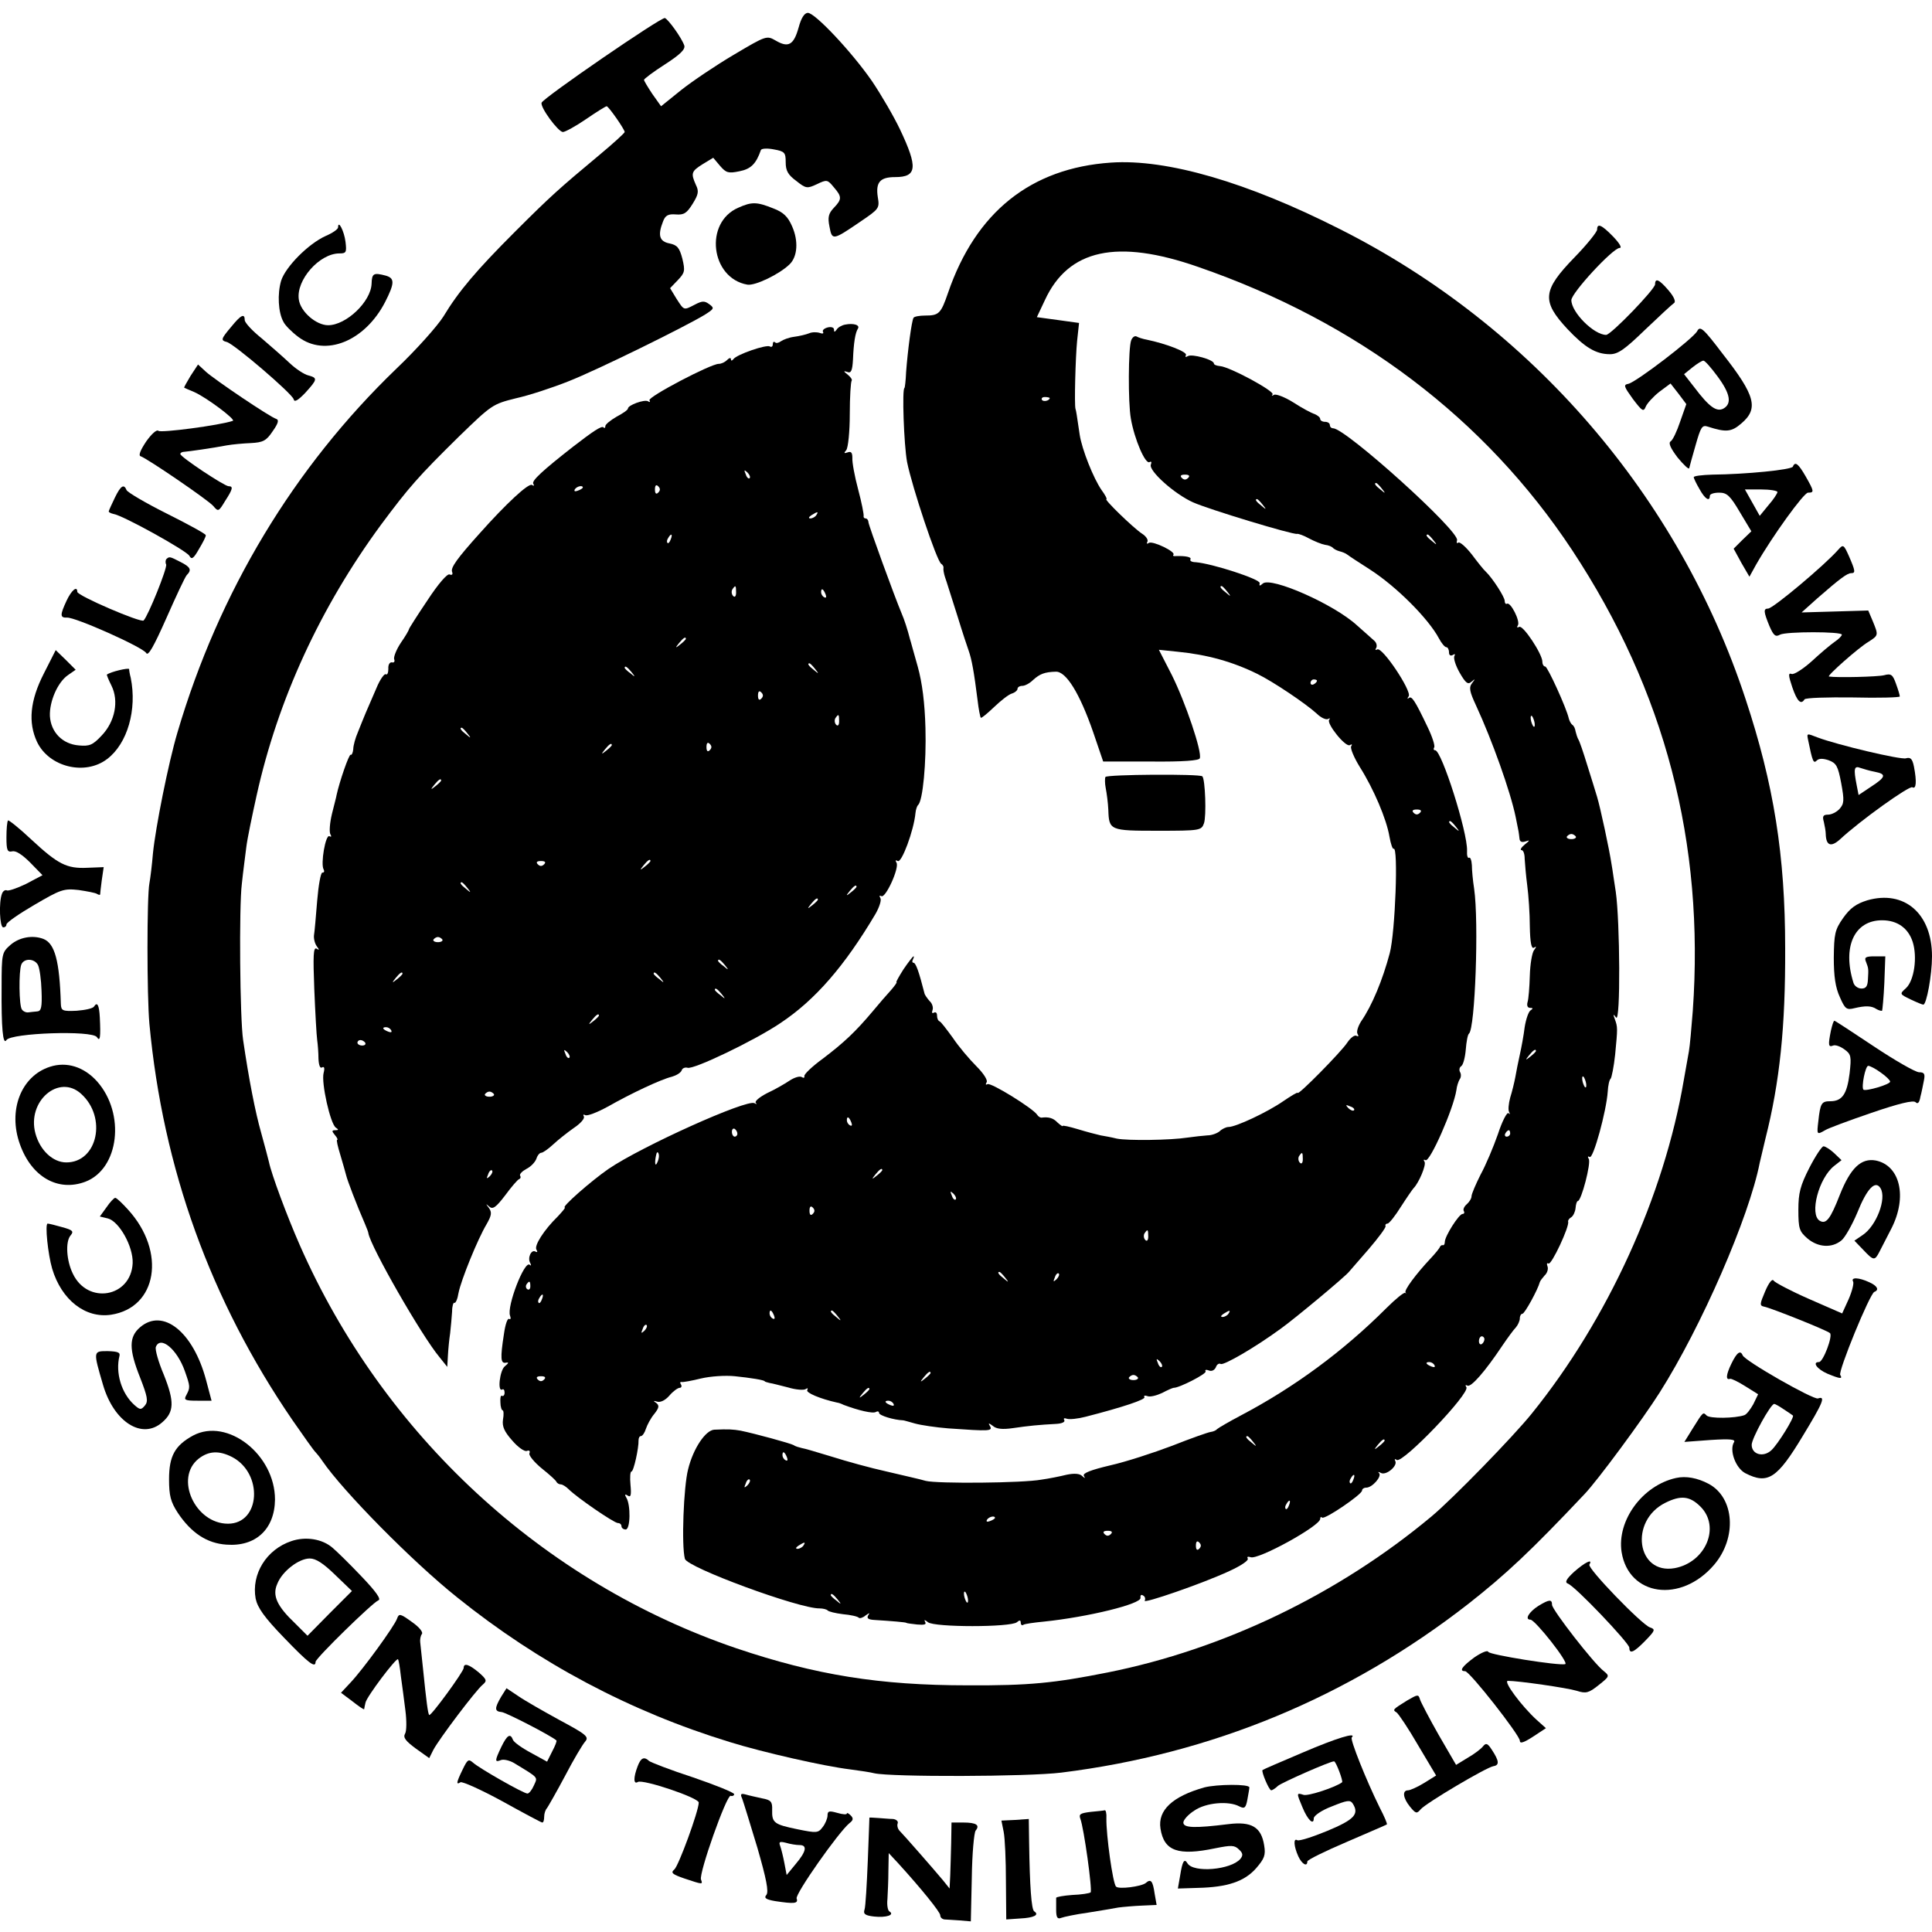 <?xml version="1.0" standalone="no"?>
<!DOCTYPE svg PUBLIC "-//W3C//DTD SVG 20010904//EN"
 "http://www.w3.org/TR/2001/REC-SVG-20010904/DTD/svg10.dtd">
<svg version="1.0" xmlns="http://www.w3.org/2000/svg"
 width="600pt" height="600pt" viewBox="0 0 600 600"
 preserveAspectRatio="xMidYMid meet">
<g transform="translate(0,600) scale(0.1,-0.1)"
fill="#000000" stroke="none">
<path d="M2480 5914 c-15 -54 -32 -63 -71 -40 -28 16 -29 16 -130 -44 -56 -33
-130 -83 -164 -110 l-62 -50 -27 38 c-14 21 -26 41 -26 44 0 3 29 25 65 48 48
31 64 47 60 59 -9 25 -49 80 -60 85 -11 4 -378 -248 -383 -263 -5 -14 51 -90
66 -91 7 0 40 18 72 40 32 22 61 40 64 40 6 0 56 -72 56 -80 0 -3 -35 -35 -77
-70 -126 -105 -153 -129 -264 -240 -120 -120 -175 -185 -222 -263 -19 -30 -84
-103 -146 -162 -318 -306 -551 -692 -680 -1130 -28 -94 -68 -295 -76 -375 -3
-36 -8 -77 -11 -93 -8 -40 -8 -349 0 -437 42 -449 190 -859 444 -1230 36 -52
68 -97 72 -100 3 -3 13 -15 21 -27 64 -94 281 -314 419 -424 254 -204 536
-354 846 -449 103 -32 292 -75 374 -85 30 -4 64 -9 75 -12 52 -12 477 -11 581
2 467 58 892 234 1264 524 117 92 193 163 361 341 41 43 181 233 233 315 130
205 278 545 311 714 2 9 10 43 18 76 44 174 62 345 61 590 0 288 -35 508 -123
774 -207 629 -664 1159 -1259 1459 -288 146 -538 219 -712 207 -249 -17 -420
-154 -506 -405 -22 -64 -28 -70 -71 -70 -17 0 -34 -3 -36 -7 -6 -10 -18 -102
-23 -168 -1 -27 -4 -50 -5 -50 -8 0 -2 -176 8 -230 16 -79 92 -307 106 -316 5
-3 8 -9 7 -13 -1 -4 1 -17 5 -29 9 -26 4 -13 39 -122 15 -49 31 -97 34 -105
10 -28 17 -68 28 -155 3 -27 8 -52 10 -54 2 -2 20 13 41 33 21 20 45 39 55 42
10 3 18 10 18 15 0 5 7 9 15 9 8 0 23 8 33 18 21 19 36 25 71 26 32 1 74 -67
116 -188 l31 -91 148 0 c101 -1 150 3 152 10 8 19 -45 175 -87 259 l-40 78 58
-6 c92 -9 171 -31 248 -69 49 -24 150 -92 184 -123 13 -13 29 -20 35 -17 6 3
8 3 4 -2 -10 -11 51 -87 64 -79 7 4 8 2 4 -4 -3 -6 9 -35 27 -64 43 -68 83
-162 92 -216 4 -23 10 -40 13 -38 15 9 5 -260 -12 -324 -22 -83 -55 -163 -89
-212 -10 -16 -15 -33 -11 -39 4 -7 3 -9 -3 -6 -6 4 -19 -6 -29 -21 -18 -28
-154 -166 -154 -156 0 3 -20 -9 -45 -26 -49 -34 -147 -80 -170 -80 -7 0 -20
-6 -27 -13 -7 -6 -24 -13 -38 -13 -14 -1 -42 -4 -63 -7 -51 -8 -185 -10 -219
-3 -16 4 -38 8 -50 10 -13 3 -44 11 -70 19 -27 8 -48 13 -48 10 0 -2 -7 3 -16
11 -13 14 -28 18 -50 15 -4 0 -10 4 -13 9 -13 20 -144 101 -154 95 -6 -3 -7
-1 -3 6 4 6 -9 27 -32 50 -22 22 -55 61 -73 88 -19 26 -37 50 -41 51 -5 2 -8
10 -8 18 0 9 -4 12 -10 9 -5 -3 -7 0 -4 8 3 8 -1 21 -9 28 -7 8 -15 19 -16 24
-17 67 -27 95 -34 95 -4 0 -5 5 -2 10 3 6 4 10 2 10 -2 0 -16 -18 -31 -40 -14
-22 -24 -40 -22 -40 3 0 -5 -11 -17 -25 -12 -13 -38 -43 -57 -66 -53 -63 -89
-97 -155 -147 -33 -24 -59 -49 -57 -54 1 -5 -2 -7 -8 -3 -6 4 -23 -1 -38 -11
-15 -10 -46 -28 -70 -39 -23 -12 -39 -25 -35 -30 5 -4 3 -5 -4 -1 -24 13 -350
-134 -453 -204 -55 -38 -148 -120 -136 -120 3 0 -7 -12 -22 -28 -43 -42 -74
-91 -66 -103 4 -7 3 -9 -3 -6 -13 8 -26 -20 -16 -36 3 -7 3 -9 -2 -5 -16 15
-72 -130 -61 -158 3 -8 2 -13 -3 -10 -5 3 -12 -18 -16 -47 -12 -77 -10 -92 6
-89 10 2 9 -1 -3 -11 -16 -12 -24 -82 -8 -72 4 2 7 -2 7 -10 0 -8 -4 -12 -8
-10 -4 3 -6 -6 -5 -20 0 -14 4 -25 7 -25 3 0 4 -13 1 -29 -3 -21 4 -37 29 -65
17 -20 38 -35 45 -32 8 3 11 0 8 -8 -2 -6 15 -27 38 -46 24 -19 45 -38 46 -42
2 -4 8 -8 14 -8 5 0 16 -7 24 -15 26 -26 141 -105 153 -105 6 0 11 -4 11 -10
0 -5 6 -10 13 -10 15 0 16 77 2 99 -6 10 -4 12 5 6 9 -6 11 2 8 34 -2 22 -1
41 3 41 7 0 23 74 22 97 0 7 3 13 7 13 5 0 12 10 16 23 4 12 15 33 26 46 15
19 16 26 6 34 -10 6 -9 8 3 4 10 -3 25 4 38 19 11 13 26 24 32 24 5 0 7 5 4
10 -4 6 -3 9 2 8 4 -1 32 4 60 11 30 7 76 10 105 7 49 -5 93 -12 93 -16 0 -1
7 -3 15 -5 8 -1 34 -8 58 -14 23 -7 48 -9 54 -5 6 4 8 3 5 -3 -5 -8 39 -27 93
-39 3 0 12 -3 20 -7 45 -17 91 -28 100 -22 5 3 10 2 10 -3 0 -8 46 -22 75 -23
2 0 19 -5 37 -10 18 -5 65 -12 103 -15 129 -9 139 -9 129 8 -6 9 -3 9 9 0 11
-10 30 -12 64 -7 48 7 78 10 134 13 17 1 28 6 24 12 -3 5 0 7 8 4 8 -3 35 0
58 6 117 30 188 54 183 61 -3 5 2 6 10 3 8 -3 28 2 45 10 17 9 33 16 36 16 16
-1 104 44 99 51 -3 5 2 6 10 3 9 -4 18 1 22 10 3 9 10 13 15 10 9 -5 105 50
187 110 42 30 202 163 212 177 3 3 30 35 60 69 30 35 54 67 53 72 -2 4 1 8 6
8 5 0 24 24 42 53 18 28 36 54 39 57 16 16 40 72 34 82 -4 6 -3 8 3 5 13 -8
87 159 96 218 1 11 6 26 10 33 5 6 5 17 1 23 -3 6 -2 14 4 18 6 4 12 27 14 51
2 25 6 47 10 50 19 15 31 346 16 450 -4 25 -7 58 -7 73 -1 16 -5 26 -9 23 -4
-2 -7 7 -6 22 2 57 -79 312 -99 312 -5 0 -6 4 -3 9 3 5 -6 33 -20 62 -40 84
-50 99 -59 91 -5 -4 -5 -1 0 6 9 17 -83 155 -98 145 -6 -3 -7 -1 -3 5 3 6 1
16 -6 22 -7 6 -31 28 -54 48 -72 66 -266 151 -292 130 -10 -9 -12 -8 -10 1 3
12 -148 61 -199 65 -11 0 -19 4 -16 9 4 7 -15 11 -45 10 -7 -1 -11 1 -8 4 9 9
-64 44 -76 37 -6 -4 -8 -3 -5 3 4 6 -4 18 -17 26 -27 18 -119 107 -110 107 3
0 -4 13 -15 28 -25 36 -61 126 -68 172 -9 61 -11 75 -13 80 -4 13 0 161 5 211
l6 56 -65 9 -66 9 25 53 c73 158 224 191 476 103 495 -171 891 -471 1161 -879
289 -438 412 -910 375 -1432 -4 -52 -9 -108 -12 -125 -3 -16 -10 -57 -16 -90
-61 -359 -236 -743 -472 -1035 -57 -71 -247 -266 -312 -320 -289 -241 -645
-412 -1005 -484 -166 -33 -244 -41 -435 -40 -273 0 -472 32 -718 115 -602 205
-1097 663 -1356 1252 -40 91 -88 220 -96 259 -2 9 -13 50 -24 90 -18 63 -38
165 -56 288 -10 66 -13 415 -4 485 4 39 11 90 14 115 3 25 18 97 32 160 66
298 198 584 386 840 87 117 116 150 243 275 101 98 104 100 176 118 41 9 114
33 164 53 89 35 359 168 422 206 30 19 31 21 15 33 -15 11 -22 11 -45 -1 -35
-18 -33 -19 -57 18 l-20 33 24 25 c22 23 23 29 14 67 -9 34 -16 42 -40 47 -31
6 -37 25 -20 68 7 19 16 24 40 22 25 -2 34 4 52 33 18 29 20 39 10 59 -16 36
-14 42 21 64 l33 20 21 -25 c19 -22 26 -24 60 -17 36 7 52 23 67 66 2 5 20 6
40 2 34 -6 37 -10 37 -40 0 -26 7 -39 33 -58 30 -24 34 -24 64 -10 31 15 33
14 52 -9 26 -30 26 -38 0 -65 -16 -17 -19 -29 -13 -58 8 -43 10 -43 95 15 59
40 61 42 55 77 -7 46 7 62 54 62 68 0 71 30 15 148 -19 40 -58 107 -87 150
-63 91 -177 212 -199 212 -11 0 -21 -16 -29 -46z m780 -1150 c0 -8 -19 -13
-24 -6 -3 5 1 9 9 9 8 0 15 -2 15 -3z m551 -601 c13 -16 12 -17 -3 -4 -17 13
-22 21 -14 21 2 0 10 -8 17 -17z m279 -277 c0 -3 -4 -8 -10 -11 -5 -3 -10 -1
-10 4 0 6 5 11 10 11 6 0 10 -2 10 -4z m320 -410 c-7 -7 -13 -7 -20 0 -6 6 -3
10 10 10 13 0 16 -4 10 -10z m111 -43 c13 -16 12 -17 -3 -4 -17 13 -22 21 -14
21 2 0 10 -8 17 -17z m-316 -881 c-3 -3 -11 0 -18 7 -9 10 -8 11 6 5 10 -3 15
-9 12 -12z m-1561 -38 c3 -8 2 -12 -4 -9 -6 3 -10 10 -10 16 0 14 7 11 14 -7z
m-354 -35 c0 -5 -4 -9 -8 -9 -5 0 -9 7 -9 15 0 8 4 12 9 9 4 -3 8 -9 8 -15z
m-244 -74 c-1 -8 -5 -17 -8 -21 -5 -4 -4 16 1 34 3 9 9 -1 7 -13z m2000 -5 c0
-12 -4 -16 -9 -11 -5 5 -6 14 -3 20 10 15 12 14 12 -9z m-1306 -34 c0 -2 -8
-10 -17 -17 -16 -13 -17 -12 -4 4 13 16 21 21 21 13z m228 -91 c-3 -3 -9 2
-12 12 -6 14 -5 15 5 6 7 -7 10 -15 7 -18z m-444 -45 c-6 -6 -10 -3 -10 10 0
13 4 16 10 10 7 -7 7 -13 0 -20z m1042 -70 c0 -12 -4 -16 -9 -11 -5 5 -6 14
-3 20 10 15 12 14 12 -9z m-445 -127 c13 -16 12 -17 -3 -4 -17 13 -22 21 -14
21 2 0 10 -8 17 -17z m160 -6 c-10 -9 -11 -8 -5 6 3 10 9 15 12 12 3 -3 0 -11
-7 -18z m-1634 -22 c0 -8 -4 -12 -9 -9 -5 3 -6 10 -3 15 9 13 12 11 12 -6z
m36 -40 c-3 -9 -8 -14 -10 -11 -3 3 -2 9 2 15 9 16 15 13 8 -4z m721 -51 c3
-8 2 -12 -4 -9 -6 3 -10 10 -10 16 0 14 7 11 14 -7z m197 -1 c13 -16 12 -17
-3 -4 -17 13 -22 21 -14 21 2 0 10 -8 17 -17z m1214 7 c-3 -5 -12 -10 -18 -10
-7 0 -6 4 3 10 19 12 23 12 15 0z m-1814 -53 c-10 -9 -11 -8 -5 6 3 10 9 15
12 12 3 -3 0 -11 -7 -18z m1607 -112 c-3 -3 -9 2 -12 12 -6 14 -5 15 5 6 7 -7
10 -15 7 -18z m-718 -19 c0 -2 -8 -10 -17 -17 -16 -13 -17 -12 -4 4 13 16 21
21 21 13z m-1200 -20 c-7 -7 -13 -7 -20 0 -6 6 -3 10 10 10 13 0 16 -4 10 -10z
m1844 6 c2 -4 -4 -8 -14 -8 -10 0 -16 4 -14 8 3 4 9 8 14 8 5 0 11 -4 14 -8z
m-834 -36 c0 -2 -8 -10 -17 -17 -16 -13 -17 -12 -4 4 13 16 21 21 21 13z m75
-46 c3 -6 -1 -7 -9 -4 -18 7 -21 14 -7 14 6 0 13 -4 16 -10z"/>
<path d="M2293 5355 c-107 -46 -86 -219 28 -239 24 -4 99 32 131 63 25 24 28
73 8 118 -13 30 -27 44 -59 56 -50 20 -66 21 -108 2z"/>
<path d="M1050 5294 c0 -6 -18 -18 -39 -27 -53 -24 -124 -95 -138 -139 -12
-41 -9 -98 7 -127 5 -11 26 -32 46 -47 84 -64 207 -14 270 108 30 59 30 74 2
82 -38 10 -43 7 -44 -25 -2 -56 -79 -129 -135 -129 -37 0 -86 42 -91 80 -9 60
64 143 126 143 21 0 23 3 19 36 -4 33 -23 70 -23 45z"/>
<path d="M4960 5287 c0 -7 -31 -46 -70 -86 -100 -103 -103 -136 -22 -223 54
-57 88 -78 132 -78 25 0 46 15 109 76 44 42 84 79 90 83 6 4 0 19 -17 39 -29
34 -42 40 -42 19 0 -15 -137 -157 -152 -157 -38 0 -108 70 -108 108 0 22 129
162 150 162 8 0 0 14 -20 35 -36 37 -50 43 -50 22z"/>
<path d="M718 4985 c-32 -38 -33 -42 -14 -47 22 -5 204 -161 208 -178 2 -10
13 -4 36 20 38 42 39 46 10 54 -13 3 -39 20 -58 38 -19 18 -59 53 -87 77 -29
23 -53 49 -53 57 0 22 -12 16 -42 -21z"/>
<path d="M2625 4992 c-11 -2 -23 -9 -27 -16 -6 -8 -8 -8 -8 1 0 6 -9 9 -20 6
-11 -3 -17 -9 -14 -14 3 -5 -2 -6 -10 -3 -9 3 -24 3 -33 -1 -10 -4 -31 -9 -47
-11 -16 -2 -34 -9 -41 -14 -7 -5 -15 -7 -18 -3 -4 3 -7 1 -7 -6 0 -7 -4 -10
-9 -7 -11 7 -103 -25 -113 -39 -5 -6 -8 -6 -8 -1 0 6 -5 5 -12 -2 -7 -7 -18
-12 -26 -12 -25 0 -221 -103 -215 -113 3 -6 1 -7 -5 -3 -11 6 -62 -12 -62 -23
0 -4 -16 -15 -35 -25 -19 -11 -35 -24 -35 -29 0 -6 -3 -8 -6 -4 -6 5 -32 -12
-94 -60 -96 -75 -129 -106 -124 -115 4 -7 2 -8 -4 -4 -11 6 -80 -58 -162 -150
-71 -79 -91 -107 -86 -120 3 -8 0 -11 -8 -8 -7 3 -35 -29 -69 -81 -31 -46 -57
-87 -57 -89 0 -3 -11 -22 -25 -42 -14 -21 -23 -44 -21 -51 3 -7 0 -12 -7 -10
-7 1 -12 -8 -11 -20 0 -12 -3 -20 -8 -17 -4 3 -18 -16 -29 -43 -30 -69 -42
-97 -44 -103 -1 -3 -7 -18 -14 -35 -7 -16 -14 -40 -14 -52 -1 -11 -5 -19 -8
-17 -5 3 -35 -84 -44 -126 0 -3 -7 -28 -14 -57 -7 -29 -9 -57 -5 -64 4 -7 3
-9 -3 -6 -12 7 -28 -87 -18 -103 3 -6 2 -10 -4 -10 -5 0 -12 -39 -16 -87 -4
-49 -8 -97 -10 -108 -1 -11 3 -26 9 -34 8 -11 8 -13 -1 -7 -10 5 -11 -22 -7
-126 3 -73 7 -144 9 -158 2 -14 4 -40 4 -58 1 -20 5 -31 11 -27 7 4 9 -2 5
-17 -8 -30 21 -159 38 -170 9 -6 9 -8 -2 -8 -11 0 -11 -3 -1 -15 7 -8 10 -15
7 -15 -3 0 2 -21 10 -47 8 -27 16 -55 18 -63 3 -14 33 -93 58 -150 6 -14 11
-27 11 -30 7 -42 165 -318 221 -385 l24 -30 2 35 c1 19 4 51 7 70 2 19 5 49 6
67 0 17 4 29 7 27 4 -2 10 12 13 31 8 40 59 166 87 213 16 28 17 37 7 51 -10
13 -10 14 1 4 11 -10 21 -3 50 35 19 26 39 49 43 50 5 2 6 7 3 11 -2 5 7 14
20 21 14 7 27 21 31 32 3 10 10 18 15 18 5 0 22 12 37 26 15 14 44 37 64 51
21 14 35 30 31 36 -3 5 -1 7 4 4 6 -4 37 8 70 26 76 43 166 85 199 93 14 4 28
12 31 20 2 7 11 10 18 8 18 -7 211 86 289 139 108 72 199 177 295 339 12 21
19 43 15 49 -4 7 -3 9 3 6 13 -8 57 89 47 104 -4 7 -3 9 4 5 12 -7 50 95 55
149 1 11 5 22 8 25 15 12 26 133 23 239 -2 77 -10 141 -24 191 -12 41 -22 80
-24 85 -7 28 -18 62 -26 80 -23 55 -102 272 -103 283 0 6 -4 12 -9 12 -4 0 -7
3 -6 8 1 4 -6 41 -17 82 -11 41 -19 85 -18 98 0 17 -4 21 -15 17 -11 -4 -12
-2 -4 7 6 8 11 58 11 112 0 54 3 101 6 104 2 3 -3 11 -13 19 -13 10 -13 12 -1
8 12 -5 16 3 18 39 2 51 7 82 15 95 8 12 -14 18 -39 13z m-297 -477 c-3 -3 -9
2 -12 12 -6 14 -5 15 5 6 7 -7 10 -15 7 -18z m-284 -45 c-6 -6 -10 -3 -10 10
0 13 4 16 10 10 7 -7 7 -13 0 -20z m-234 16 c0 -2 -7 -7 -16 -10 -8 -3 -12 -2
-9 4 6 10 25 14 25 6z m725 -86 c-3 -5 -12 -10 -18 -10 -7 0 -6 4 3 10 19 12
23 12 15 0z m-452 -75 c-3 -9 -8 -14 -10 -11 -3 3 -2 9 2 15 9 16 15 13 8 -4z
m203 -165 c0 -12 -4 -16 -9 -11 -5 5 -6 14 -3 20 10 15 12 14 12 -9z m278 -6
c3 -8 2 -12 -4 -9 -6 3 -10 10 -10 16 0 14 7 11 14 -7z m-434 -138 c0 -2 -8
-10 -17 -17 -16 -13 -17 -12 -4 4 13 16 21 21 21 13z m401 -93 c13 -16 12 -17
-3 -4 -17 13 -22 21 -14 21 2 0 10 -8 17 -17z m-570 -10 c13 -16 12 -17 -3 -4
-10 7 -18 15 -18 17 0 8 8 3 21 -13z m403 -83 c-6 -6 -10 -3 -10 10 0 13 4 16
10 10 7 -7 7 -13 0 -20z m242 -70 c0 -12 -4 -16 -9 -11 -5 5 -6 14 -3 20 10
15 12 14 12 -9z m-1155 -37 c13 -16 12 -17 -3 -4 -17 13 -22 21 -14 21 2 0 10
-8 17 -17z m753 -53 c-6 -6 -10 -3 -10 10 0 13 4 16 10 10 7 -7 7 -13 0 -20z
m-304 16 c0 -2 -8 -10 -17 -17 -16 -13 -17 -12 -4 4 13 16 21 21 21 13z m-530
-110 c0 -2 -8 -10 -17 -17 -16 -13 -17 -12 -4 4 13 16 21 21 21 13z m320 -260
c-7 -7 -13 -7 -20 0 -6 6 -3 10 10 10 13 0 16 -4 10 -10z m330 10 c0 -2 -8
-10 -17 -17 -16 -13 -17 -12 -4 4 13 16 21 21 21 13z m-569 -83 c13 -16 12
-17 -3 -4 -17 13 -22 21 -14 21 2 0 10 -8 17 -17z m1209 3 c0 -2 -8 -10 -17
-17 -16 -13 -17 -12 -4 4 13 16 21 21 21 13z m-120 -40 c0 -2 -8 -10 -17 -17
-16 -13 -17 -12 -4 4 13 16 21 21 21 13z m-1166 -124 c2 -4 -4 -8 -14 -8 -10
0 -16 4 -14 8 3 4 9 8 14 8 5 0 11 -4 14 -8z m877 -79 c13 -16 12 -17 -3 -4
-10 7 -18 15 -18 17 0 8 8 3 21 -13z m-1001 -27 c0 -2 -8 -10 -17 -17 -16 -13
-17 -12 -4 4 13 16 21 21 21 13z m801 -13 c13 -16 12 -17 -3 -4 -10 7 -18 15
-18 17 0 8 8 3 21 -13z m190 -50 c13 -16 12 -17 -3 -4 -10 7 -18 15 -18 17 0
8 8 3 21 -13z m-381 -67 c0 -2 -8 -10 -17 -17 -16 -13 -17 -12 -4 4 13 16 21
21 21 13z m-645 -46 c3 -6 -1 -7 -9 -4 -18 7 -21 14 -7 14 6 0 13 -4 16 -10z
m-81 -38 c3 -5 -1 -9 -9 -9 -8 0 -15 4 -15 9 0 4 4 8 9 8 6 0 12 -4 15 -8z
m634 -47 c-3 -3 -9 2 -12 12 -6 14 -5 15 5 6 7 -7 10 -15 7 -18z m-234 -113
c2 -4 -4 -8 -14 -8 -10 0 -16 4 -14 8 3 4 9 8 14 8 5 0 11 -4 14 -8z m-13
-255 c-10 -9 -11 -8 -5 6 3 10 9 15 12 12 3 -3 0 -11 -7 -18z"/>
<path d="M5271 4972 c-12 -23 -190 -159 -214 -164 -16 -3 -14 -8 14 -47 29
-38 33 -41 40 -24 4 10 23 31 42 46 l35 26 25 -32 24 -32 -19 -54 c-10 -30
-23 -58 -30 -62 -7 -5 0 -21 22 -50 19 -23 35 -38 36 -33 1 5 10 37 20 72 16
56 20 63 38 57 56 -18 73 -17 104 10 54 46 44 86 -58 216 -60 79 -70 88 -79
71z m63 -141 c40 -54 45 -85 18 -100 -21 -11 -44 5 -90 66 l-32 41 26 21 c15
12 30 21 34 21 5 0 24 -22 44 -49z"/>
<path d="M3513 4943 c-9 -22 -10 -194 -1 -243 11 -64 45 -143 58 -135 6 3 7 0
4 -8 -7 -19 73 -91 131 -117 49 -22 310 -101 323 -98 4 1 21 -5 37 -14 17 -9
39 -18 50 -20 11 -1 22 -6 25 -10 3 -3 12 -8 20 -10 8 -2 19 -6 25 -11 5 -4
37 -25 70 -46 82 -53 181 -152 214 -214 8 -15 18 -27 23 -27 4 0 8 -7 8 -16 0
-9 5 -12 12 -8 6 4 8 3 5 -3 -4 -6 3 -29 16 -52 19 -33 26 -38 37 -28 12 10
12 9 2 -4 -11 -14 -8 -27 12 -70 50 -108 107 -268 123 -346 4 -21 8 -41 9 -45
1 -5 2 -15 3 -23 1 -9 7 -12 19 -8 14 5 13 3 -3 -10 -11 -9 -15 -17 -10 -17 6
0 10 -12 10 -27 1 -16 4 -53 8 -83 4 -30 8 -88 8 -127 1 -51 5 -71 13 -66 8 5
8 3 0 -8 -6 -8 -12 -43 -13 -79 -1 -36 -4 -73 -7 -82 -3 -11 0 -18 8 -18 9 0
10 -2 1 -8 -6 -4 -14 -27 -18 -52 -3 -25 -10 -63 -15 -85 -5 -22 -11 -53 -14
-70 -3 -16 -10 -45 -16 -64 -5 -19 -7 -39 -3 -45 3 -6 2 -8 -2 -3 -5 4 -20
-25 -33 -65 -14 -40 -38 -97 -54 -126 -15 -30 -28 -60 -28 -67 0 -7 -7 -18
-15 -25 -8 -7 -12 -16 -9 -21 3 -5 1 -9 -4 -9 -11 0 -55 -69 -55 -87 0 -7 -3
-11 -6 -10 -3 1 -7 -1 -9 -5 -1 -4 -14 -20 -28 -35 -47 -50 -84 -100 -79 -107
3 -3 2 -4 -1 -1 -4 2 -30 -19 -59 -48 -133 -133 -285 -245 -450 -332 -38 -20
-72 -40 -75 -43 -3 -4 -12 -8 -20 -9 -8 -1 -62 -20 -120 -43 -58 -22 -144 -50
-193 -61 -59 -14 -85 -24 -81 -32 5 -9 4 -9 -5 -1 -8 8 -25 9 -49 4 -20 -5
-55 -12 -77 -15 -59 -11 -324 -13 -360 -4 -16 5 -71 17 -121 29 -50 11 -126
32 -170 46 -43 13 -86 26 -94 27 -8 2 -20 5 -25 9 -11 6 -121 36 -165 45 -23
4 -38 5 -82 3 -27 -2 -65 -58 -81 -123 -14 -54 -21 -236 -10 -278 7 -27 355
-155 418 -154 11 0 22 -3 25 -6 3 -4 24 -9 48 -12 23 -2 46 -7 49 -11 3 -3 13
0 21 7 13 9 14 9 8 0 -5 -9 1 -13 21 -14 48 -3 98 -7 98 -9 0 -1 15 -3 33 -5
23 -2 30 0 25 8 -4 8 -1 7 9 -1 20 -16 256 -16 276 0 8 7 12 7 12 -1 0 -7 4
-10 8 -7 4 3 33 7 64 10 136 14 304 55 300 74 -1 8 2 11 8 7 6 -3 8 -10 5 -16
-7 -11 179 53 263 92 35 16 61 33 57 39 -3 5 0 7 9 4 23 -9 216 97 216 119 0
6 3 7 6 4 8 -7 124 72 124 84 0 5 6 9 13 9 19 0 49 35 40 45 -5 4 -2 5 5 1 16
-10 54 22 45 37 -3 6 -1 7 5 3 19 -11 228 207 216 226 -4 6 -3 8 3 5 11 -7 56
45 108 123 17 25 36 51 43 58 6 7 12 20 12 28 0 8 4 14 8 14 7 0 48 75 54 98
1 4 8 13 15 21 8 7 12 20 9 28 -3 8 -2 12 3 9 9 -6 66 116 61 130 -1 4 3 10
10 14 6 4 12 17 13 28 1 12 4 22 7 22 11 0 42 119 34 131 -4 7 -3 9 3 6 11 -7
52 143 56 203 1 19 5 37 9 40 3 3 10 37 14 75 8 83 8 85 -1 110 -6 16 -5 17 4
5 14 -18 12 299 -1 390 -5 30 -10 69 -13 85 -7 47 -35 177 -45 210 -5 17 -19
62 -31 100 -12 39 -24 75 -28 80 -3 6 -6 16 -8 24 -1 8 -5 17 -10 20 -4 3 -9
12 -11 20 -7 32 -66 161 -73 161 -5 0 -9 7 -9 15 0 24 -61 116 -72 108 -7 -3
-8 -1 -4 5 8 13 -23 74 -34 67 -4 -2 -7 2 -7 9 0 12 -38 71 -59 91 -6 5 -25
29 -43 53 -18 23 -37 40 -42 37 -5 -4 -6 0 -4 7 10 27 -346 348 -385 348 -6 0
-10 5 -10 10 0 6 -7 10 -15 10 -8 0 -15 4 -15 9 0 5 -8 11 -17 15 -10 3 -40
19 -66 36 -27 17 -54 27 -60 24 -7 -4 -9 -4 -5 1 9 9 -133 86 -163 88 -10 1
-19 4 -19 8 0 12 -69 31 -81 23 -7 -4 -9 -3 -6 3 6 10 -63 36 -121 48 -12 2
-27 7 -32 10 -6 3 -13 -2 -17 -12z m177 -427 c-7 -7 -13 -7 -20 0 -6 6 -3 10
10 10 13 0 16 -4 10 -10z m601 -33 c13 -16 12 -17 -3 -4 -17 13 -22 21 -14 21
2 0 10 -8 17 -17z m-370 -50 c13 -16 12 -17 -3 -4 -17 13 -22 21 -14 21 2 0
10 -8 17 -17z m530 -110 c13 -16 12 -17 -3 -4 -17 13 -22 21 -14 21 2 0 10 -8
17 -17z m315 -569 c1 -9 0 -13 -4 -10 -3 4 -7 14 -8 22 -1 9 0 13 4 10 3 -4 7
-14 8 -22z m128 -352 c2 -4 -4 -8 -14 -8 -10 0 -16 4 -14 8 3 4 9 8 14 8 5 0
11 -4 14 -8z m-124 -666 c0 -2 -8 -10 -17 -17 -16 -13 -17 -12 -4 4 13 16 21
21 21 13z m156 -102 c1 -9 0 -13 -4 -10 -3 4 -7 14 -8 22 -1 9 0 13 4 10 3 -4
7 -14 8 -22z m-236 -154 c0 -5 -5 -10 -11 -10 -5 0 -7 5 -4 10 3 6 8 10 11 10
2 0 4 -4 4 -10z m-80 -639 c0 -6 -4 -12 -8 -15 -5 -3 -9 1 -9 9 0 8 4 15 9 15
4 0 8 -4 8 -9z m-155 -81 c3 -6 -1 -7 -9 -4 -18 7 -21 14 -7 14 6 0 13 -4 16
-10z m-564 -237 c13 -16 12 -17 -3 -4 -17 13 -22 21 -14 21 2 0 10 -8 17 -17z
m409 3 c0 -2 -8 -10 -17 -17 -16 -13 -17 -12 -4 4 13 16 21 21 21 13z m-1856
-52 c3 -8 2 -12 -4 -9 -6 3 -10 10 -10 16 0 14 7 11 14 -7z m1759 -69 c-3 -9
-8 -14 -10 -11 -3 3 -2 9 2 15 9 16 15 13 8 -4z m-1882 -18 c-10 -9 -11 -8 -5
6 3 10 9 15 12 12 3 -3 0 -11 -7 -18z m1682 -62 c-3 -9 -8 -14 -10 -11 -3 3
-2 9 2 15 9 16 15 13 8 -4z m-913 -39 c0 -2 -7 -7 -16 -10 -8 -3 -12 -2 -9 4
6 10 25 14 25 6z m360 -50 c-7 -7 -13 -7 -20 0 -6 6 -3 10 10 10 13 0 16 -4
10 -10z m274 -46 c-6 -6 -10 -3 -10 10 0 13 4 16 10 10 7 -7 7 -13 0 -20z
m-1229 10 c-3 -5 -12 -10 -18 -10 -7 0 -6 4 3 10 19 12 23 12 15 0z m511 -166
c1 -9 0 -13 -4 -10 -3 4 -7 14 -8 22 -1 9 0 13 4 10 3 -4 7 -14 8 -22z m-405
-1 c13 -16 12 -17 -3 -4 -10 7 -18 15 -18 17 0 8 8 3 21 -13z"/>
<path d="M592 4833 c-12 -20 -21 -36 -20 -37 2 -1 15 -7 30 -13 39 -17 132
-87 121 -90 -41 -14 -224 -38 -231 -31 -5 5 -21 -9 -38 -33 -18 -27 -25 -44
-17 -46 22 -8 208 -135 225 -154 16 -19 17 -18 37 15 24 37 26 46 11 46 -13 0
-150 91 -150 100 0 4 6 7 13 7 13 1 85 11 132 20 17 3 50 6 74 7 38 2 48 7 68
37 17 24 20 35 11 38 -20 6 -190 121 -218 146 l-25 23 -23 -35z"/>
<path d="M5568 4551 c-3 -10 -147 -24 -250 -25 -32 -1 -58 -4 -58 -8 0 -3 8
-20 18 -37 17 -31 32 -40 32 -21 0 6 13 10 29 10 24 0 34 -9 64 -60 l36 -60
-28 -27 -27 -27 24 -44 25 -43 21 38 c51 89 148 223 161 223 20 0 19 4 -7 50
-23 40 -33 48 -40 31z m-48 -79 c0 -4 -12 -23 -28 -41 l-27 -33 -23 41 -23 41
50 0 c28 0 51 -4 51 -8z"/>
<path d="M357 4455 c-9 -19 -18 -38 -19 -42 -2 -3 5 -7 14 -9 29 -4 227 -114
236 -130 7 -13 13 -9 30 21 12 20 22 39 21 43 0 4 -55 34 -121 67 -66 33 -122
66 -125 73 -8 20 -18 14 -36 -23z"/>
<path d="M5709 4293 c-42 -48 -203 -183 -218 -183 -15 0 -14 -10 4 -54 13 -30
19 -35 33 -27 19 10 192 10 192 0 0 -4 -10 -14 -22 -22 -13 -9 -45 -36 -72
-61 -27 -24 -55 -42 -62 -39 -11 4 -10 -5 2 -41 15 -44 27 -56 38 -38 3 5 71
7 151 6 80 -2 145 0 145 3 0 4 -5 21 -12 40 -10 28 -15 32 -37 26 -20 -5 -146
-8 -171 -4 -8 1 92 90 123 108 31 20 31 20 13 64 l-14 33 -103 -3 -104 -3 49
44 c71 62 93 78 105 78 14 0 13 7 -7 53 -16 36 -18 37 -33 20z"/>
<path d="M517 4264 c-3 -3 -4 -11 -1 -17 4 -11 -56 -160 -70 -174 -8 -8 -206
77 -206 89 0 20 -18 5 -33 -27 -21 -45 -21 -54 1 -53 25 2 236 -92 246 -110 6
-11 23 19 63 109 30 68 58 128 63 133 16 16 12 25 -20 41 -33 17 -34 17 -43 9z"/>
<path d="M136 3908 c-43 -84 -49 -152 -21 -212 37 -78 149 -106 218 -53 63 48
93 153 73 252 -3 11 -5 23 -5 27 -1 5 -57 -8 -69 -17 -1 -1 5 -16 14 -34 24
-48 11 -112 -30 -155 -28 -30 -38 -34 -71 -31 -51 4 -87 41 -90 91 -2 45 24
106 57 128 l23 16 -31 31 -31 30 -37 -73z"/>
<path d="M5615 3703 c14 -69 17 -75 27 -65 7 7 19 7 37 1 24 -9 29 -18 39 -71
10 -54 9 -64 -5 -80 -9 -10 -25 -18 -36 -18 -15 0 -18 -5 -13 -22 3 -13 6 -30
6 -38 1 -36 16 -42 44 -17 62 58 216 168 225 162 12 -7 14 17 5 64 -5 25 -11
30 -25 26 -16 -5 -211 41 -275 65 -33 13 -33 13 -29 -7z m208 -100 c36 -7 34
-16 -12 -46 l-39 -26 -6 31 c-10 51 -8 61 12 53 9 -3 29 -9 45 -12z"/>
<path d="M3433 3587 c-2 -4 -2 -20 1 -35 3 -15 7 -45 8 -67 2 -64 5 -65 154
-65 131 0 135 1 143 23 8 22 4 137 -5 146 -8 8 -296 6 -301 -2z"/>
<path d="M25 3452 c-3 -3 -5 -27 -5 -53 0 -40 3 -46 18 -43 11 3 31 -10 56
-35 l38 -39 -51 -27 c-29 -14 -56 -23 -60 -20 -5 2 -12 -2 -15 -11 -10 -26 -7
-104 4 -104 6 0 10 4 10 9 0 6 39 33 87 61 82 48 91 51 137 46 27 -4 53 -9 57
-12 5 -3 9 -4 10 -2 0 2 2 22 5 44 l6 41 -51 -2 c-64 -3 -91 11 -174 88 -37
35 -70 61 -72 59z"/>
<path d="M5799 3204 c-35 -11 -53 -24 -75 -55 -26 -37 -28 -50 -29 -123 0 -58
5 -93 19 -123 16 -37 21 -40 45 -34 34 8 53 8 69 -3 7 -4 15 -6 17 -5 1 2 5
41 7 87 l3 82 -33 0 c-28 0 -33 -3 -27 -17 8 -21 8 -21 6 -55 -1 -21 -6 -28
-20 -28 -11 0 -22 8 -25 18 -35 112 3 194 89 194 47 0 81 -24 95 -67 15 -47 5
-120 -21 -144 -20 -18 -20 -18 15 -35 19 -9 36 -16 39 -16 10 0 27 92 27 150
0 133 -86 207 -201 174z"/>
<path d="M33 3066 c-27 -24 -28 -26 -28 -132 -1 -127 4 -181 15 -164 14 22
267 31 281 9 10 -16 12 1 9 61 -2 39 -8 50 -18 34 -4 -6 -28 -11 -54 -13 -44
-2 -48 0 -49 21 -4 135 -19 188 -54 202 -34 13 -75 5 -102 -18z m85 -63 c5
-10 10 -46 11 -80 2 -51 -1 -63 -13 -64 -9 -1 -22 -2 -28 -3 -7 -1 -16 3 -20
9 -9 12 -10 117 -2 139 8 21 41 20 52 -1z"/>
<path d="M5686 2799 c-9 -45 -8 -52 7 -46 7 3 23 -3 35 -12 21 -15 22 -22 16
-75 -8 -64 -23 -86 -60 -86 -27 0 -31 -6 -37 -62 -5 -42 -5 -43 21 -28 9 6 74
30 144 54 85 29 130 40 137 33 7 -7 12 -1 15 17 4 14 8 37 11 51 4 20 1 25
-15 25 -11 0 -74 36 -140 80 -66 44 -121 80 -123 80 -3 0 -7 -14 -11 -31z
m155 -130 c16 -11 29 -24 29 -28 0 -9 -76 -31 -83 -25 -7 8 6 74 15 74 5 0 23
-9 39 -21z"/>
<path d="M155 2687 c-90 -29 -131 -136 -93 -241 36 -101 118 -148 203 -116
105 40 125 211 37 311 -41 46 -95 63 -147 46z m97 -84 c81 -73 51 -213 -46
-213 -42 0 -82 38 -96 90 -27 100 73 186 142 123z"/>
<path d="M5619 2373 c-28 -55 -34 -78 -34 -130 0 -59 3 -67 28 -89 33 -28 76
-31 106 -6 11 9 33 48 49 86 30 75 56 102 72 76 20 -32 -13 -118 -56 -146
l-25 -17 27 -28 c33 -35 36 -35 51 -6 6 12 23 45 37 72 50 98 27 196 -49 211
-45 8 -78 -23 -111 -106 -30 -77 -43 -93 -63 -81 -32 20 -3 132 45 170 l23 18
-23 22 c-12 11 -27 21 -33 21 -5 0 -25 -30 -44 -67z"/>
<path d="M331 2251 l-21 -29 25 -6 c35 -9 79 -87 77 -139 -5 -106 -140 -130
-186 -32 -20 41 -23 99 -7 118 11 13 7 17 -26 26 -21 6 -41 11 -45 11 -9 0 1
-96 14 -140 29 -97 103 -155 183 -143 143 22 172 195 53 326 -18 20 -36 37
-40 37 -4 0 -16 -13 -27 -29z"/>
<path d="M5482 1990 c-17 -40 -18 -45 -3 -48 21 -4 194 -73 204 -82 10 -8 -21
-90 -34 -90 -22 0 -6 -22 26 -36 41 -17 48 -17 40 -4 -7 11 92 253 106 258 16
6 9 19 -16 30 -32 15 -58 16 -50 2 3 -5 -3 -30 -14 -55 l-20 -44 -103 45 c-57
25 -106 51 -110 57 -4 7 -15 -7 -26 -33z"/>
<path d="M435 1878 c-35 -30 -35 -68 0 -156 23 -59 26 -74 15 -87 -12 -14 -15
-14 -33 2 -40 36 -59 100 -46 152 3 11 -6 14 -36 15 -46 0 -46 1 -15 -105 34
-116 122 -171 184 -116 37 32 38 64 5 147 -17 40 -28 79 -25 87 14 36 66 -7
90 -75 17 -48 17 -51 5 -74 -9 -16 -5 -18 34 -18 l44 0 -17 64 c-40 150 -134
225 -205 164z"/>
<path d="M5377 1765 c-17 -35 -18 -52 -4 -47 4 1 25 -9 47 -23 l40 -25 -15
-31 c-9 -16 -21 -32 -28 -34 -29 -10 -107 -11 -117 -1 -11 11 -10 13 -43 -40
l-26 -42 81 6 c62 4 79 2 73 -7 -15 -25 5 -80 35 -96 70 -36 99 -17 179 116
62 102 72 125 47 116 -14 -5 -228 117 -234 134 -7 17 -18 9 -35 -26z m163
-142 c14 -9 27 -18 28 -19 6 -4 -47 -90 -67 -108 -25 -23 -61 -13 -61 17 0 20
59 127 70 127 3 0 17 -8 30 -17z"/>
<path d="M600 1542 c-57 -31 -75 -64 -75 -136 0 -51 5 -70 27 -104 42 -63 91
-95 151 -99 91 -7 150 48 151 140 0 140 -148 255 -254 199z m121 -67 c97 -51
88 -207 -13 -207 -102 0 -167 142 -91 202 31 24 63 26 104 5z"/>
<path d="M5205 1410 c-104 -23 -184 -132 -169 -230 22 -137 184 -160 287 -40
72 84 64 209 -17 252 -34 18 -70 25 -101 18z m76 -89 c63 -63 16 -173 -80
-191 -118 -21 -142 147 -29 203 48 24 76 21 109 -12z"/>
<path d="M905 1214 c-78 -26 -125 -103 -111 -179 6 -28 27 -58 88 -121 76 -79
98 -96 98 -75 0 11 177 184 195 191 10 3 -8 28 -53 75 -37 39 -77 78 -89 88
-32 28 -84 36 -128 21z m136 -105 l52 -50 -69 -69 -69 -70 -38 38 c-57 54 -72
87 -56 123 15 39 67 79 101 79 19 0 42 -15 79 -51z"/>
<path d="M4889 1119 c-25 -23 -30 -33 -20 -37 22 -7 191 -185 191 -199 0 -21
14 -15 50 22 30 31 32 35 14 41 -26 9 -195 184 -188 195 12 20 -14 7 -47 -22z"/>
<path d="M4778 1013 c-30 -19 -44 -43 -25 -43 15 -1 120 -134 108 -138 -18 -6
-236 29 -239 38 -2 6 -21 -2 -43 -17 -38 -28 -49 -43 -29 -43 14 0 170 -199
170 -216 0 -10 12 -6 40 12 l41 27 -29 26 c-47 43 -105 121 -89 121 33 0 185
-22 214 -31 28 -9 37 -7 68 18 34 27 34 28 16 43 -31 23 -161 191 -161 206 0
18 -9 17 -42 -3z"/>
<path d="M1233 973 c-8 -23 -106 -158 -145 -199 l-29 -31 36 -27 c19 -15 35
-26 36 -24 0 2 2 11 4 20 3 18 96 141 101 135 2 -2 6 -25 9 -53 4 -27 10 -75
14 -106 4 -31 4 -64 -1 -72 -7 -12 2 -23 33 -46 l42 -30 13 26 c18 34 132 185
153 202 14 12 13 16 -12 38 -30 25 -47 31 -47 14 0 -11 -102 -151 -107 -146
-4 3 -9 43 -19 141 -4 39 -8 77 -9 85 -1 8 1 20 5 25 5 6 -8 22 -31 38 -36 26
-40 27 -46 10z"/>
<path d="M1556 730 c-21 -36 -20 -45 2 -47 13 -1 153 -73 170 -88 2 -2 -4 -17
-13 -34 l-16 -32 -51 28 c-28 15 -53 33 -55 40 -8 21 -18 15 -36 -22 -21 -44
-21 -49 -1 -41 8 3 26 -1 40 -9 79 -48 74 -43 62 -70 -6 -14 -15 -25 -20 -25
-12 0 -149 78 -169 96 -14 12 -17 10 -32 -21 -20 -41 -21 -49 -7 -40 6 3 64
-23 130 -59 65 -36 121 -66 124 -66 4 0 6 8 6 18 0 10 4 22 9 27 4 6 30 51 56
100 26 50 54 97 62 106 13 15 5 22 -79 67 -51 28 -109 61 -129 75 l-36 24 -17
-27z"/>
<path d="M4370 719 c-45 -28 -46 -29 -33 -37 6 -4 37 -50 67 -102 l56 -94 -37
-23 c-21 -13 -44 -23 -50 -23 -19 0 -16 -24 6 -51 18 -22 21 -22 33 -8 16 19
203 130 226 134 19 3 18 16 -5 51 -13 20 -18 22 -27 11 -6 -8 -27 -24 -48 -36
l-36 -22 -54 93 c-29 51 -55 101 -58 110 -5 17 -7 16 -40 -3z"/>
<path d="M4045 557 c-66 -28 -122 -52 -124 -54 -5 -3 20 -63 27 -63 3 0 13 6
21 14 14 11 161 76 174 76 6 0 29 -62 25 -65 -19 -15 -106 -44 -120 -39 -22 7
-22 6 -3 -39 16 -39 35 -57 35 -34 0 8 24 25 56 37 47 19 57 21 65 9 21 -33 5
-50 -79 -85 -46 -19 -87 -32 -93 -29 -13 8 -11 -19 3 -50 11 -24 28 -34 28
-16 0 5 55 32 123 61 67 29 123 53 124 54 2 2 -8 25 -22 52 -43 87 -93 213
-87 218 17 18 -48 -2 -153 -47z"/>
<path d="M1980 514 c-13 -34 -13 -57 1 -48 16 9 189 -49 189 -64 0 -26 -63
-198 -76 -208 -12 -10 -6 -15 32 -28 57 -19 57 -19 51 -3 -7 19 79 262 92 260
6 -2 11 1 11 5 0 5 -57 28 -127 52 -71 23 -132 47 -137 51 -16 15 -26 10 -36
-17z"/>
<path d="M3740 449 c-99 -28 -145 -71 -136 -128 11 -70 55 -85 170 -61 50 10
60 10 74 -4 12 -11 13 -18 4 -29 -29 -34 -145 -44 -164 -14 -10 17 -16 7 -23
-38 l-7 -40 62 2 c92 2 145 20 181 61 26 30 30 41 25 71 -9 57 -39 75 -111 66
-105 -13 -140 -12 -140 5 0 8 15 25 34 37 36 25 107 31 140 13 16 -8 20 -5 25
22 3 17 6 33 6 37 0 11 -101 10 -140 0z"/>
<path d="M2305 414 c4 -11 25 -79 47 -152 28 -97 36 -137 28 -147 -8 -9 -2
-14 27 -19 59 -9 73 -8 67 8 -5 14 130 206 164 234 12 9 13 15 4 24 -7 7 -12
9 -12 6 0 -4 -13 -3 -30 2 -25 7 -30 6 -30 -8 0 -9 -7 -26 -15 -36 -14 -19
-19 -19 -78 -7 -73 15 -80 20 -79 60 1 26 -4 31 -31 36 -18 4 -41 9 -51 12
-15 4 -18 2 -11 -13z m178 -144 c25 0 21 -20 -12 -59 l-28 -34 -7 37 c-4 21
-10 45 -13 53 -5 13 -2 15 18 10 13 -4 32 -7 42 -7z"/>
<path d="M3387 373 c-32 -4 -37 -7 -32 -21 11 -28 38 -222 32 -229 -4 -3 -29
-7 -57 -8 -27 -2 -50 -6 -50 -9 0 -3 0 -20 0 -37 0 -24 4 -30 16 -25 8 3 45
11 82 16 37 6 80 13 95 16 15 2 49 5 74 6 l45 2 -6 34 c-6 42 -12 48 -28 34
-14 -11 -84 -20 -92 -11 -10 9 -31 161 -30 212 1 15 -2 26 -5 25 -3 -1 -23 -3
-44 -5z"/>
<path d="M2700 355 c0 0 -2 -60 -5 -134 -3 -74 -7 -142 -10 -151 -5 -14 2 -19
30 -22 37 -4 65 5 47 16 -5 3 -8 20 -6 38 1 18 3 58 3 88 l1 55 28 -30 c72
-79 132 -153 132 -163 0 -7 6 -12 13 -13 6 0 28 -2 47 -3 l35 -3 3 135 c1 75
7 141 12 147 14 17 2 25 -39 25 l-36 0 -1 -62 c-1 -35 -2 -81 -3 -103 l-2 -40
-20 25 c-30 36 -122 141 -135 154 -6 6 -9 17 -6 24 2 6 -5 12 -15 13 -10 0
-30 2 -45 3 -16 1 -28 2 -28 1z"/>
<path d="M3117 311 c4 -20 7 -89 7 -154 l1 -118 43 3 c42 2 61 11 44 22 -9 5
-14 79 -16 214 l-1 73 -43 -3 -42 -2 7 -35z"/>
</g>
</svg>
